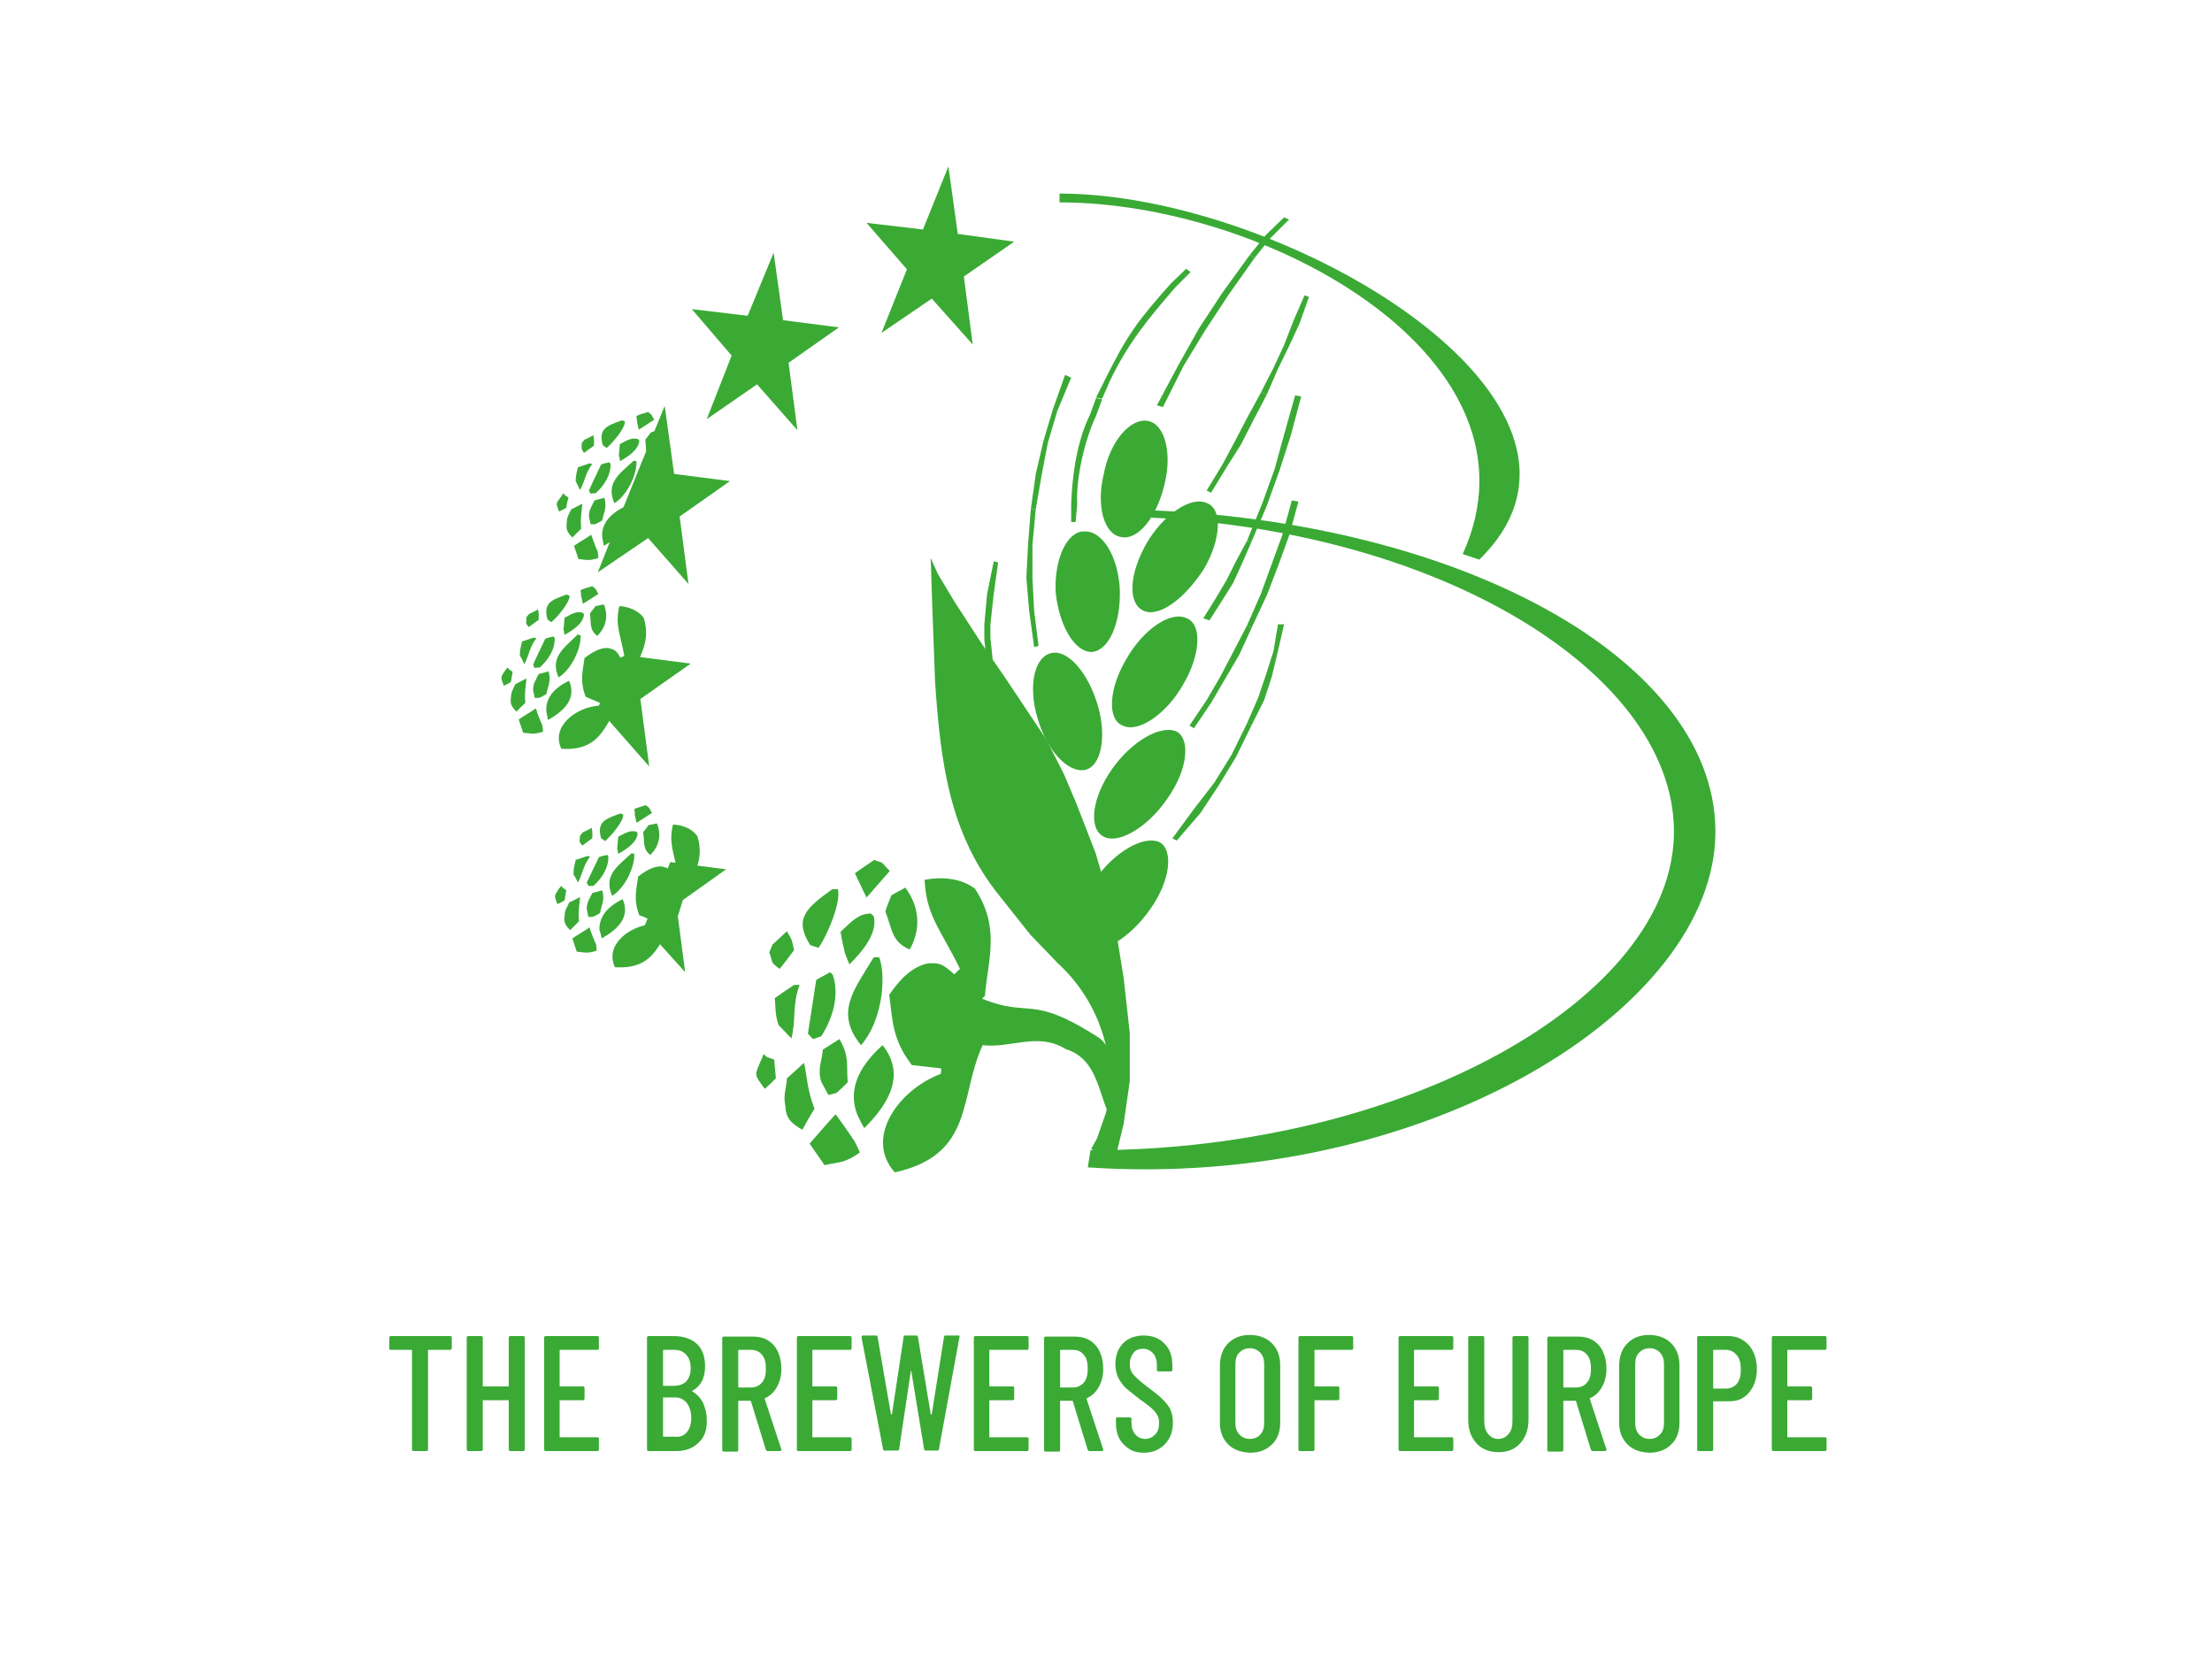 <?xml version="1.0" encoding="utf-8"?>
<!-- Generator: Adobe Illustrator 24.3.0, SVG Export Plug-In . SVG Version: 6.00 Build 0)  -->
<svg xmlns="http://www.w3.org/2000/svg" xmlns:xlink="http://www.w3.org/1999/xlink" version="1.1" id="Layer_1" x="0px" y="0px" viewBox="0 0 400 300" style="enable-background:new 0 0 400 300;" xml:space="preserve" width="400" height="300">
<style type="text/css">
	.st0{fill:none;}
	.st1{fill-rule:evenodd;clip-rule:evenodd;fill:#3AAA35;}
	.st2{fill:#3AAA35;}
</style>
<rect x="0.5" y="-0.5" class="st0" width="400" height="300"/>
<g>
	<g>
		<path class="st1" d="M199.5,92.1v1.3c57,0,103.2,27,103.2,57c0,30-48.5,57.6-105.5,57.6l-0.5,3.1c60.7,4.1,113.5-28.5,113.5-60.7    C310.2,118.2,260.6,92.1,199.5,92.1"/>
		<path class="st1" d="M192.6,158.7c-3.1,0.7-7-3.4-8.7-9.4c-1.7-5.7-0.6-11,2.5-11.7c3.1-0.7,7,3.7,8.4,9.4    C196.5,152.7,195.4,158,192.6,158.7"/>
		<path class="st1" d="M196.3,139.2c-3.1,0.7-7-3.4-8.7-9.4c-1.7-5.7-0.6-11,2.5-11.7c3.1-0.7,6.7,3.7,8.4,9.4    C200.2,133.3,199.1,138.5,196.3,139.2"/>
		<path class="st1" d="M197.4,117.9c-3.1,0-5.9-4.8-6.5-10.8c-0.3-5.9,2-11,5.1-11c3.4-0.2,6.2,4.6,6.5,10.5    C202.7,112.7,200.5,117.7,197.4,117.9"/>
		<path class="st1" d="M202.7,97.1c-3.1-0.5-4.5-5.7-3.1-11.4c1.1-5.9,4.8-10.1,7.9-9.6c3.1,0.5,4.5,5.7,3.1,11.4    C209.2,93.5,205.8,97.8,202.7,97.1"/>
		<path class="st1" d="M196.5,171.3c-2.8-1.4-2.3-6.9,1.4-12.1c3.7-5.3,9-8.2,11.8-6.9c2.5,1.4,2,6.9-1.7,12.1    C204.4,169.6,199.1,172.8,196.5,171.3"/>
		<path class="st2" d="M199.6,151.3c-2.8-1.4-2.2-6.9,1.4-12.1c3.7-5.3,9-8.2,11.8-6.9c2.5,1.4,2,6.9-1.7,12.1    C207.5,149.7,202.2,152.7,199.6,151.3"/>
		<path class="st1" d="M203,131.2c-2.8-1.1-2.5-6.6,0.6-11.9c3.1-5.5,8.1-8.9,11-7.5c2.8,1.1,2.5,6.6-0.6,11.9    C210.9,129.2,205.8,132.6,203,131.2"/>
		<path class="st1" d="M206.7,110.4c-2.8-1.4-2.5-6.6,0.6-12.1c3.1-5.3,8.1-8.7,11-7.3c2.8,1.1,2.5,6.6-0.6,11.9    C214.2,108.3,209.5,111.8,206.7,110.4"/>
		<polyline class="st2" points="179.1,124.3 179.7,127.3 180.2,129.8 181.4,132.6 182.8,135.3 183.6,134.9 182.2,132.1 181.4,129.6     180.5,127.1 179.9,124.1 179.1,124.3   "/>
		<polyline class="st2" points="179.7,101.5 178.5,107.4 178,112.9 178,115.7 178.3,118.4 178.5,121.1 179.1,124.4 179.9,124.1     179.4,118.2 179.1,115.4 179.1,112.9 179.7,107.4 180.5,101.7 179.7,101.5   "/>
		<polyline class="st2" points="186.4,92.1 185.9,98.5 185.6,104.5 186.1,110.4 187,117 187.8,116.8 187,110.4 186.7,104.5     186.7,98.5 187.3,92.1 186.4,92.1   "/>
		<polyline class="st2" points="192.6,67.8 190.4,74 188.7,79.7 187.3,85.7 186.4,92.1 187.3,92.1 188.4,85.7 189.5,80 191.2,74.3     193.7,68.3 192.6,67.8   "/>
		<path class="st2" d="M198.2,72l-1.1,3c-2.4,4.9-3.2,10.9-3.4,16.2v3.2h0.8l0.3-3.2c-0.3-4.6,1.4-11.8,3.4-16l1.1-3L198.2,72"/>
		<path class="st2" d="M214.5,48.6l-2.8,2.7c-5.8,6.5-7.9,9.3-11.8,17.2l-1.7,3.4l1.1,0.2l1.4-3.2c3.3-6.9,6.9-11.2,11.8-16.9    l2.8-2.8L214.5,48.6"/>
		<polyline class="st2" points="226,46.1 221,53 216.8,59.4 213.1,66 209.2,73.3 210.3,73.6 214,66.2 217.9,59.8 222.1,53.4     226.9,46.6 226,46.1   "/>
		<polyline class="st2" points="232.2,39.3 228.9,42.5 226,46.1 226.9,46.6 229.7,43.1 233.1,39.7 232.2,39.3   "/>
		<polyline class="st2" points="228,71 225.5,75.6 223.2,80 221,84.1 218.2,88.7 219,89.1 221.8,84.5 224.4,80.4 226.6,76.1     229.1,71.3 228,71   "/>
		<polyline class="st2" points="235.9,53.4 233.9,58 232.2,62.4 230.3,66.5 228,71 229.1,71.3 231.1,66.7 233.1,62.6 235,58.5     236.7,53.7 235.9,53.4   "/>
		<polyline class="st2" points="225.5,97.8 223.5,101.5 221.8,104.9 219.9,108.1 217.6,111.8 218.7,112.2 221,108.6 223,105.4     224.6,101.9 226.3,98 225.5,97.8   "/>
		<polyline class="st2" points="234.2,71.5 232.2,78.6 230.5,84.8 228.3,90.9 225.5,97.8 226.3,98 229.1,91.4 231.4,85 233.4,78.8     235.3,71.7 234.2,71.5   "/>
		<polyline class="st2" points="225.5,113.1 223,117.9 220.7,122.3 218.2,126.6 215.1,131.2 215.9,131.7 219,127.1 224.1,118.4     226.3,113.6 225.5,113.1   "/>
		<polyline class="st2" points="233.6,90.5 231.9,96.7 230,101.9 228,107.4 225.5,113.1 226.3,113.6 229.1,107.6 231.1,102.4     233.1,96.9 234.8,90.7 233.6,90.5   "/>
		<polyline class="st2" points="225.5,130.8 222.7,136.5 219.6,141.5 215.9,146.3 212,151.6 212.8,152 217.1,147 220.4,142     223.5,136.9 226.3,131.2 225.5,130.8   "/>
		<polyline class="st2" points="231.1,112.9 230.3,117.7 228.9,122.1 227.5,126.2 225.5,130.8 226.3,131.2 228.6,126.6 230,122.3     231.1,117.7 232.2,112.9 231.1,112.9   "/>
		<path class="st1" d="M191.6,35v1.6c38,0,88.9,28.5,72.9,63.6l3,1C296.5,72.9,232.4,35,191.6,35"/>
		<path class="st1" d="M201.5,203.2c1.7-4.8,0.5-13-2.7-15.5c-12.6-8.1-12.3-3.5-21.2-7.1c0.2-0.2,0.3-0.3,0.5-0.5    c0.6-6.8,2.8-12.4-1.8-19.4c-2.5-1.9-6-2.2-9.1-1.6c0.3,6.5,2.8,8.8,6.4,16.1c-0.3,0.3-0.7,0.6-1,1c-2.2-1.9-2.6-2.1-4.7-2    c-2.9,0.5-5.3,3-7.1,5.7c0.6,4.4,0.5,8.1,4.1,12.7c1.8,0.2,3.5,0.4,5.3,0.6c0,0.3,0,0.6-0.1,1c-7.5,2.8-13.9,11.5-8.3,17.8    c14.5-3.2,11.6-13.8,15.9-23c5.1,0.6,10-2.4,15,0.7C199.1,191.7,198.5,199,201.5,203.2"/>
		<path class="st1" d="M151.1,201.5c-1.6,1.7-3.1,3.5-4.7,5.3c0.9,1.3,1.8,2.6,2.7,3.9c2.6-0.6,3.6-0.3,6.4-2.3    c-0.3-0.7-0.6-1.3-0.9-1.9C153.5,204.8,152.3,203.1,151.1,201.5"/>
		<path class="st1" d="M156.3,204c4.7-4.7,7.4-9.8,3.3-15c-4.6,4.1-6.2,8.3-4.6,12.5C155.4,202.4,155.8,203.2,156.3,204"/>
		<path class="st1" d="M145.1,204.3c0.7-1.3,1.4-2.6,2.2-3.8c-1.3-3.3-1.3-5.4-1.9-8.3c-1,0.9-2.1,1.9-3.1,2.8    c-0.1,1.9-0.7,2.9-0.3,4.9C142.1,202.2,143,203.1,145.1,204.3"/>
		<path class="st1" d="M151.3,197.6c0.7-0.6,1.4-1.3,2-1.9c-0.3-3,0.4-4.5-1.5-7.8c-1,0.6-2,1.3-3,1.9c-0.2,2.3-1,3.4-0.3,5.8    c0.4,0.8,0.9,1.6,1.3,2.4C150.3,197.9,150.8,197.8,151.3,197.6"/>
		<path class="st1" d="M155.7,189c3.6-4,4.7-11.9,3.3-15.9c-0.3,0-0.7,0-1,0C154.6,178.8,150.8,183,155.7,189"/>
		<path class="st1" d="M138.3,196.9c0.7-0.6,1.4-1.3,2-1.9c-0.1-1.1-0.2-2.3-0.3-3.4c-0.5-0.2-1-0.3-1.4-0.5    c-0.2-0.2-0.3-0.3-0.5-0.5c-0.2,0.5-0.4,1-0.6,1.4C136.4,194.6,136.4,194.3,138.3,196.9"/>
		<path class="st1" d="M148.5,187.4c2.2-3.4,3.3-7.6,2.1-11.1c-0.1-0.2-0.3-0.3-0.5-0.5c-0.8,0.5-1.7,0.9-2.5,1.4    c-0.5,3.2-1,6.5-1.5,9.7c0.3,0.3,0.6,0.7,0.9,1C147.5,187.7,148,187.6,148.5,187.4"/>
		<path class="st1" d="M164.5,171.7c2-3.5,1.9-7.6-0.8-11.2c-0.8,0.5-1.7,0.9-2.5,1.4c-0.4,1-0.8,1.9-1.1,2.9    C161.4,168.3,161.3,170.3,164.5,171.7"/>
		<path class="st1" d="M143.1,187.8c0.9-3.4,0.1-6,1.5-9.7c-0.3,0-0.6,0-1,0c-1.2,0.8-2.4,1.6-3.5,2.4c0.2,1.9,0,2.8,0.7,4.9    C141.6,186.2,142.4,187,143.1,187.8"/>
		<path class="st1" d="M153.6,174.4c2.7-2.7,5.1-5.8,4.4-8.7c-0.2-0.2-0.3-0.3-0.5-0.5c-2.1,0-3.2,1.1-5.5,3.3    c0.2,1.3,0.5,2.6,0.8,3.9C153.1,173.1,153.3,173.7,153.6,174.4"/>
		<path class="st1" d="M148,171.4c1.5-2,4.2-8.4,3.5-10.6c-0.3,0-0.6,0-1,0c-4.7,3.4-7,5.3-4,10.1C147,171.1,147.5,171.2,148,171.4"/>
		<path class="st1" d="M156.7,162.3c1.4-1.6,2.8-3.2,4.2-4.8c-0.5-0.5-0.9-1-1.4-1.5c-0.5-0.2-1-0.3-1.4-0.5    c-1.2,0.8-2.4,1.6-3.5,2.4c0.3,0.7,0.6,1.3,0.9,1.9C155.9,160.7,156.3,161.5,156.7,162.3"/>
		<path class="st1" d="M141,175.2c0.9-1.1,1.7-2.2,2.6-3.4c-0.4-1.6-0.2-1.6-1.3-3.4c-0.9,0.8-1.7,1.6-2.6,2.4    c-0.2,0.5-0.4,1-0.6,1.4C139.9,174.3,139.2,173.9,141,175.2"/>
		<polyline class="st1" points="171.5,30.1 173.2,42.3 183.4,43.7 174.3,50 175.9,62.3 168.5,54 159.4,60.2 164,48.7 156.7,40.3     166.9,41.5 171.5,30.1   "/>
		<polyline class="st1" points="121.2,155.9 131.3,157.2 122.3,163.6 123.9,175.8 116.5,167.6 121.2,155.9   "/>
		<polyline class="st1" points="115.5,84.9 120.2,73.4 121.9,85.7 132,87 122.9,93.4 124.5,105.6 117.2,97.3 108.1,103.5     112.6,92.1 115.5,84.9   "/>
		<polyline class="st1" points="139.9,45.7 141.6,57.9 151.7,59.2 142.6,65.6 144.2,77.8 136.9,69.5 127.8,75.8 132.3,64.3     125.1,55.9 135.2,57.1 139.9,45.7   "/>
		<path class="st1" d="M168.3,100.9l0.3,9.2l0.5,13.4c1,14.2,2.5,27.3,11.8,38.7l5.4,6.8l5.1,5.3c7.3,6.7,10.9,17.2,8.6,26.9    l-1.6,4.6l-1.1,2l4.3,2l1.6-6.6l1.1-7.7v-8.7l-1.1-9.9l-1.9-11.8l-3.2-10.9l-3.5-9l-2.2-5.2l-3.2-6.3l-7-10.5l-4.8-7l-4.8-7.4    l-3-5L168.3,100.9"/>
		<path class="st1" d="M123.9,161.4c0.1-0.1,0.2-0.1,0.3-0.2c1.3-3.3,3.2-5.9,1.9-10c-1-1.4-2.7-2-4.4-2.1c-0.8,3.3,0.1,4.8,0.9,9    c-0.2,0.1-0.4,0.2-0.7,0.3c-0.8-1.3-1-1.4-2.1-1.7c-1.5-0.2-3.1,0.8-4.4,1.8c-0.3,2.3-0.9,4.1,0.2,7c0.9,0.3,1.7,0.7,2.6,1.1    c-0.1,0.2-0.1,0.3-0.2,0.5c-4.2,0.3-8.7,3.8-6.8,7.8c7.8,0.5,7.9-5.2,11.4-9.3L123.9,161.4"/>
		<path class="st1" d="M106.6,167.7c-1,0.7-2.1,1.3-3.1,2c0.3,0.8,0.5,1.6,0.8,2.4c1.4,0.1,1.9,0.4,3.6-0.2c0-0.4-0.1-0.7-0.1-1.1    C107.3,169.7,106.9,168.7,106.6,167.7"/>
		<path class="st1" d="M108.8,169.7c3-1.7,5.2-3.9,3.8-7.1c-2.9,1.4-4.3,3.3-4.2,5.6C108.6,168.7,108.7,169.2,108.8,169.7"/>
		<path class="st1" d="M103.1,168.2c0.5-0.5,1.1-1.1,1.6-1.6c-0.2-1.9,0.1-2.9,0.2-4.4c-0.6,0.3-1.3,0.7-2,1    c-0.3,0.9-0.8,1.3-0.8,2.4C101.9,166.7,102.2,167.3,103.1,168.2"/>
		<path class="st1" d="M107.2,165.8c0.4-0.2,0.9-0.4,1.3-0.7c0.3-1.6,0.9-2.2,0.4-4.1c-0.6,0.2-1.2,0.3-1.8,0.5    c-0.5,1.1-1,1.6-1,2.9c0.1,0.5,0.2,0.9,0.3,1.4C106.7,165.8,107,165.8,107.2,165.8"/>
		<path class="st1" d="M110.7,162c2.4-1.5,4.1-5.3,4-7.6c-0.2,0-0.3-0.1-0.5-0.1C111.6,156.7,109.1,158.3,110.7,162"/>
		<path class="st1" d="M100.8,163.5c0.4-0.2,0.9-0.4,1.3-0.7c0.1-0.6,0.2-1.2,0.3-1.8c-0.2-0.2-0.4-0.3-0.7-0.5    c0-0.1-0.1-0.2-0.2-0.3c-0.2,0.2-0.3,0.4-0.5,0.6C100.2,162.1,100.2,161.9,100.8,163.5"/>
		<path class="st1" d="M107.3,160.2c1.6-1.4,2.8-3.4,2.7-5.3c0-0.1-0.1-0.2-0.2-0.3c-0.5,0.1-1,0.2-1.5,0.4    c-0.7,1.5-1.5,3.1-2.2,4.6c0.1,0.2,0.2,0.4,0.3,0.6C106.8,160.2,107,160.2,107.3,160.2"/>
		<path class="st1" d="M117.6,154.6c1.5-1.5,2.1-3.5,1.2-5.7c-0.5,0.1-1,0.2-1.5,0.3c-0.3,0.4-0.7,0.9-1,1.3    C116.6,152.5,116.2,153.5,117.6,154.6"/>
		<path class="st1" d="M104.5,159.6c0.9-1.6,0.9-3,2.2-4.7c-0.2,0-0.3-0.1-0.5-0.1c-0.7,0.2-1.4,0.5-2.1,0.7c-0.2,1-0.4,1.4-0.4,2.6    C104,158.6,104.3,159.1,104.5,159.6"/>
		<path class="st1" d="M111.8,154.4c1.8-1,3.4-2.2,3.5-3.7c-0.1-0.1-0.1-0.2-0.2-0.3c-1-0.3-1.8,0.1-3.3,0.9    c-0.1,0.7-0.1,1.4-0.2,2.1C111.7,153.6,111.7,154,111.8,154.4"/>
		<path class="st1" d="M109.4,152.1c1-0.8,3.4-3.6,3.3-4.8c-0.2-0.1-0.3-0.1-0.5-0.2c-2.9,1-4.3,1.6-3.5,4.5    C108.9,151.7,109.2,151.9,109.4,152.1"/>
		<path class="st1" d="M115.1,148.8c0.9-0.6,1.9-1.2,2.8-1.8c-0.2-0.3-0.3-0.6-0.5-0.9c-0.2-0.2-0.4-0.3-0.6-0.5    c-0.7,0.2-1.4,0.4-2.1,0.7c0.1,0.4,0.1,0.7,0.1,1.1C114.9,147.8,115,148.3,115.1,148.8"/>
		<path class="st1" d="M105.3,152.9c0.6-0.4,1.2-0.9,1.8-1.3c0-0.8,0.1-0.8-0.1-1.9c-0.5,0.3-1.1,0.6-1.6,0.8    c-0.2,0.2-0.3,0.4-0.5,0.6C104.8,152.3,104.6,152,105.3,152.9"/>
		<polyline class="st1" points="114.8,118.7 124.9,120 115.8,126.4 117.4,138.6 110.1,130.3 114.8,118.7   "/>
		<path class="st1" d="M114.2,121.9c0.1-0.1,0.2-0.1,0.3-0.2c1.3-3.3,3.2-5.9,1.9-10c-1-1.3-2.7-2-4.4-2.1c-0.8,3.3,0.1,4.8,0.9,9    c-0.2,0.1-0.4,0.2-0.7,0.3c-0.8-1.3-1-1.4-2.1-1.7c-1.5-0.2-3.1,0.8-4.4,1.8c-0.3,2.3-0.9,4.1,0.2,7c0.9,0.4,1.7,0.7,2.6,1.1    c-0.1,0.2-0.1,0.3-0.2,0.5c-4.2,0.3-8.7,3.8-6.8,7.8c7.8,0.5,7.9-5.2,11.4-9.3L114.2,121.9"/>
		<path class="st1" d="M96.9,128.1c-1,0.7-2.1,1.3-3.1,2c0.3,0.8,0.5,1.6,0.8,2.4c1.4,0.1,1.8,0.4,3.6-0.2c0-0.4-0.1-0.7-0.1-1.1    C97.6,130.1,97.2,129.1,96.9,128.1"/>
		<path class="st1" d="M99.1,130.2c3-1.7,5.2-3.9,3.8-7.1c-2.9,1.4-4.3,3.3-4.1,5.6C98.9,129.2,99,129.7,99.1,130.2"/>
		<path class="st1" d="M93.4,128.7c0.5-0.6,1.1-1.1,1.6-1.6c-0.2-1.9,0.1-2.9,0.2-4.4c-0.7,0.3-1.3,0.7-2,1    c-0.4,0.9-0.8,1.4-0.8,2.4C92.2,127.2,92.5,127.8,93.4,128.7"/>
		<path class="st1" d="M97.5,126.2c0.4-0.2,0.9-0.4,1.3-0.7c0.3-1.6,0.9-2.2,0.4-4.1c-0.6,0.2-1.2,0.3-1.8,0.5c-0.5,1.1-1,1.6-1,2.9    c0.1,0.5,0.2,0.9,0.3,1.4C97,126.2,97.3,126.2,97.5,126.2"/>
		<path class="st1" d="M101,122.5c2.4-1.5,4.1-5.3,4-7.6c-0.2,0-0.3-0.1-0.5-0.2C102,117.2,99.4,118.8,101,122.5"/>
		<path class="st1" d="M91.1,124c0.4-0.2,0.9-0.4,1.3-0.7c0.1-0.6,0.2-1.2,0.3-1.8c-0.2-0.2-0.4-0.3-0.7-0.5c0-0.1-0.1-0.2-0.2-0.3    c-0.2,0.2-0.3,0.4-0.5,0.6C90.5,122.5,90.5,122.4,91.1,124"/>
		<path class="st1" d="M97.6,120.7c1.6-1.4,2.8-3.4,2.7-5.3c-0.1-0.1-0.1-0.2-0.2-0.3c-0.5,0.1-1,0.2-1.5,0.4    c-0.7,1.5-1.5,3.1-2.2,4.7c0.1,0.2,0.2,0.4,0.3,0.6C97.1,120.7,97.3,120.7,97.6,120.7"/>
		<path class="st1" d="M108,115c1.5-1.5,2.1-3.5,1.2-5.7c-0.5,0.1-1,0.2-1.5,0.3c-0.3,0.4-0.7,0.9-1,1.3    C106.9,112.9,106.6,113.9,108,115"/>
		<path class="st1" d="M94.8,120.1c0.9-1.6,0.9-3,2.2-4.7c-0.2,0-0.3-0.1-0.5-0.1c-0.7,0.2-1.4,0.5-2.1,0.7c-0.2,1-0.4,1.4-0.4,2.5    C94.3,119,94.6,119.6,94.8,120.1"/>
		<path class="st1" d="M102.1,114.8c1.8-1,3.4-2.2,3.5-3.7c-0.1-0.1-0.1-0.2-0.2-0.3c-1.1-0.3-1.8,0.1-3.3,0.9    c-0.1,0.7-0.1,1.4-0.2,2.1C102,114.1,102,114.5,102.1,114.8"/>
		<path class="st1" d="M99.7,112.5c1-0.8,3.4-3.6,3.3-4.8c-0.2,0-0.3-0.1-0.5-0.2c-2.9,1-4.3,1.6-3.5,4.5    C99.2,112.2,99.5,112.4,99.7,112.5"/>
		<path class="st1" d="M105.4,109.2c0.9-0.6,1.9-1.2,2.8-1.8c-0.2-0.3-0.3-0.6-0.5-0.9c-0.2-0.2-0.4-0.3-0.6-0.5    c-0.7,0.2-1.4,0.4-2.1,0.7c0,0.4,0.1,0.7,0.1,1.1C105.2,108.3,105.3,108.7,105.4,109.2"/>
		<path class="st1" d="M95.6,113.4c0.6-0.4,1.2-0.9,1.8-1.3c0-0.8,0.1-0.8-0.1-1.9c-0.5,0.3-1.1,0.6-1.6,0.8    c-0.2,0.2-0.3,0.4-0.5,0.6C95.2,112.8,94.9,112.5,95.6,113.4"/>
		<path class="st1" d="M106.9,96.7c-1,0.7-2.1,1.3-3.1,2c0.3,0.8,0.5,1.6,0.8,2.4c1.4,0.1,1.8,0.4,3.6-0.2c0-0.4-0.1-0.7-0.1-1.1    C107.6,98.7,107.3,97.7,106.9,96.7"/>
		<path class="st1" d="M109.2,98.7c3-1.7,5.2-3.9,3.8-7.1c-2.9,1.4-4.3,3.3-4.1,5.6C109,97.7,109.1,98.2,109.2,98.7"/>
		<path class="st1" d="M103.5,97.2c0.5-0.5,1.1-1.1,1.6-1.6c-0.2-1.9,0.1-2.9,0.2-4.5c-0.7,0.3-1.3,0.7-2,1    c-0.4,0.9-0.8,1.3-0.8,2.4C102.3,95.7,102.6,96.3,103.5,97.2"/>
		<path class="st1" d="M107.6,94.8c0.4-0.2,0.9-0.4,1.3-0.7c0.3-1.6,0.9-2.2,0.4-4.1c-0.6,0.2-1.2,0.3-1.8,0.5c-0.5,1.1-1,1.6-1,2.9    c0.1,0.5,0.2,1,0.3,1.4C107,94.8,107.3,94.8,107.6,94.8"/>
		<path class="st1" d="M111.1,91c2.4-1.5,4.1-5.3,4-7.6c-0.2,0-0.3-0.1-0.5-0.1C112,85.7,109.5,87.3,111.1,91"/>
		<path class="st1" d="M101.1,92.5c0.4-0.2,0.9-0.4,1.3-0.7c0.1-0.6,0.2-1.2,0.4-1.8c-0.2-0.2-0.4-0.3-0.7-0.5    c0-0.1-0.1-0.2-0.2-0.3c-0.2,0.2-0.3,0.4-0.5,0.7C100.5,91.1,100.5,90.9,101.1,92.5"/>
		<path class="st1" d="M107.7,89.2c1.6-1.4,2.8-3.4,2.7-5.3c-0.1-0.1-0.1-0.2-0.2-0.3c-0.5,0.1-1,0.2-1.5,0.4    c-0.7,1.5-1.5,3.1-2.2,4.7c0.1,0.2,0.2,0.4,0.3,0.6C107.1,89.2,107.4,89.2,107.7,89.2"/>
		<path class="st1" d="M118,83.6c1.5-1.5,2.1-3.5,1.2-5.8c-0.5,0.1-1,0.2-1.5,0.4c-0.3,0.4-0.7,0.9-1,1.3    C116.9,81.5,116.6,82.5,118,83.6"/>
		<path class="st1" d="M104.9,88.6c0.9-1.6,0.9-3,2.2-4.7c-0.2,0-0.3-0.1-0.5-0.1c-0.7,0.2-1.4,0.5-2.1,0.7c-0.2,1-0.4,1.4-0.4,2.5    C104.4,87.6,104.6,88.1,104.9,88.6"/>
		<path class="st1" d="M112.1,83.4c1.8-1,3.4-2.2,3.5-3.7c-0.1-0.1-0.1-0.2-0.2-0.3c-1.1-0.3-1.8,0.1-3.3,0.9    c-0.1,0.7-0.1,1.4-0.2,2.1C112,82.6,112.1,83,112.1,83.4"/>
		<path class="st1" d="M109.7,81c1-0.8,3.4-3.6,3.3-4.8c-0.2-0.1-0.3-0.1-0.5-0.2c-2.9,1-4.3,1.6-3.5,4.5    C109.3,80.7,109.5,80.9,109.7,81"/>
		<path class="st1" d="M115.5,77.7c0.9-0.6,1.9-1.2,2.8-1.8c-0.2-0.3-0.3-0.6-0.5-0.9c-0.2-0.2-0.4-0.3-0.6-0.5    c-0.7,0.2-1.4,0.4-2.1,0.7c0,0.4,0.1,0.7,0.1,1.1C115.3,76.8,115.4,77.3,115.5,77.7"/>
		<path class="st1" d="M105.6,81.9c0.6-0.4,1.2-0.9,1.8-1.3c0-0.8,0.1-0.8-0.1-1.9c-0.5,0.3-1.1,0.6-1.6,0.8    c-0.2,0.2-0.3,0.4-0.5,0.6C105.2,81.3,105,81,105.6,81.9"/>
	</g>
	<g>
		<path class="st2" d="M81.7,241.9v1.9c0,0.2-0.1,0.3-0.3,0.3h-3.9c-0.1,0-0.1,0-0.1,0.1v17.9c0,0.2-0.1,0.3-0.3,0.3h-2.3    c-0.2,0-0.3-0.1-0.3-0.3v-17.9c0-0.1,0-0.1-0.1-0.1h-3.7c-0.2,0-0.3-0.1-0.3-0.3v-1.9c0-0.2,0.1-0.3,0.3-0.3h10.7    C81.6,241.6,81.7,241.7,81.7,241.9z"/>
		<path class="st2" d="M92.3,241.6h2.3c0.2,0,0.3,0.1,0.3,0.3v20.2c0,0.2-0.1,0.3-0.3,0.3h-2.3c-0.2,0-0.3-0.1-0.3-0.3v-8.8    c0-0.1,0-0.1-0.1-0.1h-4.5c-0.1,0-0.1,0-0.1,0.1v8.8c0,0.2-0.1,0.3-0.3,0.3h-2.3c-0.2,0-0.3-0.1-0.3-0.3v-20.2    c0-0.2,0.1-0.3,0.3-0.3H87c0.2,0,0.3,0.1,0.3,0.3v8.7c0,0.1,0,0.1,0.1,0.1h4.5c0.1,0,0.1,0,0.1-0.1v-8.7    C92,241.7,92.1,241.6,92.3,241.6z"/>
		<path class="st2" d="M108,244.1h-6.7c-0.1,0-0.1,0-0.1,0.1v6.4c0,0.1,0,0.1,0.1,0.1h4.1c0.2,0,0.3,0.1,0.3,0.3v1.9    c0,0.2-0.1,0.3-0.3,0.3h-4.1c-0.1,0-0.1,0-0.1,0.1v6.5c0,0.1,0,0.1,0.1,0.1h6.7c0.2,0,0.3,0.1,0.3,0.3v1.9c0,0.2-0.1,0.3-0.3,0.3    h-9.3c-0.2,0-0.3-0.1-0.3-0.3v-20.2c0-0.2,0.1-0.3,0.3-0.3h9.3c0.2,0,0.3,0.1,0.3,0.3v1.9C108.3,244,108.2,244.1,108,244.1z"/>
		<path class="st2" d="M126.3,260.9c-1,1-2.4,1.5-4,1.5h-5c-0.2,0-0.3-0.1-0.3-0.3v-20.2c0-0.2,0.1-0.3,0.3-0.3h4.5    c1.8,0,3.2,0.5,4.2,1.4c1,0.9,1.5,2.3,1.5,4.1c0,2.1-0.8,3.6-2.3,4.4c-0.1,0.1-0.1,0.1,0,0.1c0.8,0.5,1.4,1.1,1.9,2    c0.4,0.9,0.7,1.9,0.7,3C127.9,258.5,127.4,259.9,126.3,260.9z M119.9,244.2v6.3c0,0.1,0,0.1,0.1,0.1h1.9c0.9,0,1.7-0.3,2.2-0.8    c0.5-0.6,0.8-1.3,0.8-2.4c0-1-0.3-1.9-0.8-2.4c-0.5-0.6-1.2-0.9-2.2-0.9H120C120,244.1,119.9,244.1,119.9,244.2z M124.2,259    c0.5-0.6,0.8-1.5,0.8-2.6c0-1.1-0.3-2-0.8-2.7c-0.5-0.6-1.2-1-2.1-1H120c-0.1,0-0.1,0-0.1,0.1v6.9c0,0.1,0,0.1,0.1,0.1h2    C123,259.9,123.7,259.6,124.2,259z"/>
		<path class="st2" d="M138.5,262.2l-2.7-8.8c0-0.1-0.1-0.1-0.1-0.1h-2.1c-0.1,0-0.1,0-0.1,0.1v8.8c0,0.2-0.1,0.3-0.3,0.3h-2.3    c-0.2,0-0.3-0.1-0.3-0.3v-20.2c0-0.2,0.1-0.3,0.3-0.3h5.3c1,0,1.9,0.2,2.7,0.7c0.8,0.5,1.4,1.2,1.8,2.1c0.4,0.9,0.6,1.9,0.6,3.1    c0,1.2-0.3,2.3-0.8,3.2c-0.5,0.9-1.2,1.6-2.1,2c-0.1,0.1-0.1,0.1-0.1,0.2l3,9.1l0,0.1c0,0.1-0.1,0.2-0.3,0.2h-2.3    C138.7,262.4,138.6,262.3,138.5,262.2z M133.5,244.2v6.6c0,0.1,0,0.1,0.1,0.1h2.2c0.8,0,1.5-0.3,2-0.9c0.5-0.6,0.7-1.4,0.7-2.5    c0-1.1-0.2-1.9-0.7-2.5c-0.5-0.6-1.1-0.9-2-0.9h-2.2C133.5,244.1,133.5,244.1,133.5,244.2z"/>
		<path class="st2" d="M153.7,244.1H147c-0.1,0-0.1,0-0.1,0.1v6.4c0,0.1,0,0.1,0.1,0.1h4.1c0.2,0,0.3,0.1,0.3,0.3v1.9    c0,0.2-0.1,0.3-0.3,0.3H147c-0.1,0-0.1,0-0.1,0.1v6.5c0,0.1,0,0.1,0.1,0.1h6.7c0.2,0,0.3,0.1,0.3,0.3v1.9c0,0.2-0.1,0.3-0.3,0.3    h-9.3c-0.2,0-0.3-0.1-0.3-0.3v-20.2c0-0.2,0.1-0.3,0.3-0.3h9.3c0.2,0,0.3,0.1,0.3,0.3v1.9C154,244,153.9,244.1,153.7,244.1z"/>
		<path class="st2" d="M159.7,262.1l-3.9-20.2v-0.1c0-0.2,0.1-0.3,0.3-0.3h2.3c0.2,0,0.3,0.1,0.3,0.3l2.4,13.9c0,0,0,0.1,0.1,0.1    c0,0,0,0,0.1-0.1l2.1-13.9c0-0.2,0.1-0.3,0.3-0.3h2c0.2,0,0.3,0.1,0.3,0.3l2.3,13.9c0,0,0,0.1,0.1,0.1s0,0,0.1-0.1l2.2-13.9    c0-0.2,0.1-0.3,0.3-0.3h2.3c0.1,0,0.2,0,0.2,0.1c0,0.1,0.1,0.1,0,0.2l-3.7,20.2c0,0.2-0.1,0.3-0.3,0.3h-2.1    c-0.2,0-0.3-0.1-0.3-0.3l-2.3-14c0,0,0-0.1-0.1-0.1s0,0,0,0.1l-2.1,14c0,0.2-0.1,0.3-0.3,0.3h-2.1    C159.9,262.4,159.8,262.3,159.7,262.1z"/>
		<path class="st2" d="M185.7,244.1H179c-0.1,0-0.1,0-0.1,0.1v6.4c0,0.1,0,0.1,0.1,0.1h4.1c0.2,0,0.3,0.1,0.3,0.3v1.9    c0,0.2-0.1,0.3-0.3,0.3H179c-0.1,0-0.1,0-0.1,0.1v6.5c0,0.1,0,0.1,0.1,0.1h6.7c0.2,0,0.3,0.1,0.3,0.3v1.9c0,0.2-0.1,0.3-0.3,0.3    h-9.3c-0.2,0-0.3-0.1-0.3-0.3v-20.2c0-0.2,0.1-0.3,0.3-0.3h9.3c0.2,0,0.3,0.1,0.3,0.3v1.9C186,244,185.9,244.1,185.7,244.1z"/>
		<path class="st2" d="M196.7,262.2l-2.7-8.8c0-0.1-0.1-0.1-0.1-0.1h-2.1c-0.1,0-0.1,0-0.1,0.1v8.8c0,0.2-0.1,0.3-0.3,0.3h-2.3    c-0.2,0-0.3-0.1-0.3-0.3v-20.2c0-0.2,0.1-0.3,0.3-0.3h5.3c1,0,1.9,0.2,2.7,0.7c0.8,0.5,1.4,1.2,1.8,2.1c0.4,0.9,0.6,1.9,0.6,3.1    c0,1.2-0.3,2.3-0.8,3.2c-0.5,0.9-1.2,1.6-2.1,2c-0.1,0.1-0.1,0.1-0.1,0.2l3,9.1l0,0.1c0,0.1-0.1,0.2-0.3,0.2h-2.3    C196.9,262.4,196.8,262.3,196.7,262.2z M191.7,244.2v6.6c0,0.1,0,0.1,0.1,0.1h2.2c0.8,0,1.5-0.3,2-0.9c0.5-0.6,0.7-1.4,0.7-2.5    c0-1.1-0.2-1.9-0.7-2.5c-0.5-0.6-1.1-0.9-2-0.9h-2.2C191.7,244.1,191.7,244.1,191.7,244.2z"/>
		<path class="st2" d="M203.2,261.2c-1-1-1.4-2.3-1.4-3.8v-0.8c0-0.2,0.1-0.3,0.3-0.3h2.2c0.2,0,0.3,0.1,0.3,0.3v0.6    c0,0.9,0.2,1.6,0.7,2.2c0.5,0.5,1,0.8,1.8,0.8c0.7,0,1.3-0.3,1.8-0.8c0.5-0.5,0.7-1.2,0.7-2.1c0-0.6-0.1-1.1-0.4-1.5    c-0.2-0.4-0.6-0.8-1-1.2c-0.4-0.3-1.1-0.9-2-1.5c-1-0.8-1.8-1.4-2.4-1.9c-0.6-0.5-1.1-1.2-1.5-1.9c-0.4-0.8-0.6-1.6-0.6-2.6    c0-1.6,0.5-2.9,1.4-3.8c0.9-0.9,2.2-1.4,3.7-1.4c1.6,0,2.9,0.5,3.8,1.5c1,1,1.4,2.3,1.4,4v0.7c0,0.2-0.1,0.3-0.3,0.3h-2.2    c-0.2,0-0.3-0.1-0.3-0.3v-0.8c0-0.9-0.2-1.6-0.7-2.2c-0.5-0.5-1-0.8-1.8-0.8c-0.7,0-1.3,0.2-1.7,0.7c-0.4,0.5-0.7,1.2-0.7,2    c0,0.8,0.2,1.5,0.7,2c0.4,0.5,1.3,1.3,2.5,2.2c1.2,0.9,2.1,1.6,2.7,2.2c0.6,0.6,1.1,1.2,1.4,1.8c0.3,0.7,0.5,1.4,0.5,2.4    c0,1.7-0.5,3-1.5,4c-1,1-2.2,1.5-3.8,1.5S204.2,262.2,203.2,261.2z"/>
		<path class="st2" d="M222.1,261.2c-1-1-1.5-2.3-1.5-3.9v-10.4c0-1.6,0.5-3,1.5-4c1-1,2.3-1.5,3.9-1.5c1.6,0,3,0.5,4,1.5    c1,1,1.5,2.3,1.5,4v10.4c0,1.6-0.5,3-1.5,3.9c-1,1-2.3,1.5-4,1.5C224.4,262.6,223.1,262.2,222.1,261.2z M227.9,259.4    c0.5-0.5,0.7-1.2,0.7-2.1v-10.6c0-0.9-0.2-1.5-0.7-2.1c-0.5-0.5-1.1-0.8-1.9-0.8c-0.8,0-1.4,0.3-1.9,0.8c-0.5,0.5-0.7,1.2-0.7,2.1    v10.6c0,0.9,0.2,1.5,0.7,2.1c0.5,0.5,1.1,0.8,1.9,0.8C226.8,260.2,227.5,259.9,227.9,259.4z"/>
		<path class="st2" d="M244.4,244.1h-6.6c-0.1,0-0.1,0-0.1,0.1v6.4c0,0.1,0,0.1,0.1,0.1h4.1c0.2,0,0.3,0.1,0.3,0.3v1.9    c0,0.2-0.1,0.3-0.3,0.3h-4.1c-0.1,0-0.1,0-0.1,0.1v8.8c0,0.2-0.1,0.3-0.3,0.3h-2.3c-0.2,0-0.3-0.1-0.3-0.3v-20.2    c0-0.2,0.1-0.3,0.3-0.3h9.3c0.2,0,0.3,0.1,0.3,0.3v1.9C244.7,244,244.6,244.1,244.4,244.1z"/>
		<path class="st2" d="M262.5,244.1h-6.7c-0.1,0-0.1,0-0.1,0.1v6.4c0,0.1,0,0.1,0.1,0.1h4.1c0.2,0,0.3,0.1,0.3,0.3v1.9    c0,0.2-0.1,0.3-0.3,0.3h-4.1c-0.1,0-0.1,0-0.1,0.1v6.5c0,0.1,0,0.1,0.1,0.1h6.7c0.2,0,0.3,0.1,0.3,0.3v1.9c0,0.2-0.1,0.3-0.3,0.3    h-9.3c-0.2,0-0.3-0.1-0.3-0.3v-20.2c0-0.2,0.1-0.3,0.3-0.3h9.3c0.2,0,0.3,0.1,0.3,0.3v1.9C262.8,244,262.7,244.1,262.5,244.1z"/>
		<path class="st2" d="M267,261c-1-1.1-1.5-2.5-1.5-4.3v-14.8c0-0.2,0.1-0.3,0.3-0.3h2.3c0.2,0,0.3,0.1,0.3,0.3v15.1    c0,0.9,0.2,1.7,0.7,2.3c0.5,0.6,1.1,0.9,1.8,0.9c0.8,0,1.4-0.3,1.9-0.9c0.5-0.6,0.7-1.3,0.7-2.3v-15.1c0-0.2,0.1-0.3,0.3-0.3h2.3    c0.2,0,0.3,0.1,0.3,0.3v14.8c0,1.8-0.5,3.2-1.5,4.3c-1,1.1-2.3,1.6-3.9,1.6S268,262.1,267,261z"/>
		<path class="st2" d="M287.7,262.2l-2.7-8.8c0-0.1-0.1-0.1-0.1-0.1h-2.1c-0.1,0-0.1,0-0.1,0.1v8.8c0,0.2-0.1,0.3-0.3,0.3h-2.3    c-0.2,0-0.3-0.1-0.3-0.3v-20.2c0-0.2,0.1-0.3,0.3-0.3h5.3c1,0,1.9,0.2,2.7,0.7c0.8,0.5,1.4,1.2,1.8,2.1c0.4,0.9,0.6,1.9,0.6,3.1    c0,1.2-0.3,2.3-0.8,3.2c-0.5,0.9-1.2,1.6-2.1,2c-0.1,0.1-0.1,0.1-0.1,0.2l3,9.1l0,0.1c0,0.1-0.1,0.2-0.3,0.2h-2.3    C287.9,262.4,287.8,262.3,287.7,262.2z M282.7,244.2v6.6c0,0.1,0,0.1,0.1,0.1h2.2c0.8,0,1.5-0.3,2-0.9c0.5-0.6,0.7-1.4,0.7-2.5    c0-1.1-0.2-1.9-0.7-2.5c-0.5-0.6-1.1-0.9-2-0.9h-2.2C282.7,244.1,282.7,244.1,282.7,244.2z"/>
		<path class="st2" d="M294.3,261.2c-1-1-1.5-2.3-1.5-3.9v-10.4c0-1.6,0.5-3,1.5-4c1-1,2.3-1.5,3.9-1.5c1.6,0,3,0.5,4,1.5    c1,1,1.5,2.3,1.5,4v10.4c0,1.6-0.5,3-1.5,3.9c-1,1-2.3,1.5-4,1.5C296.6,262.6,295.3,262.2,294.3,261.2z M300.2,259.4    c0.5-0.5,0.7-1.2,0.7-2.1v-10.6c0-0.9-0.2-1.5-0.7-2.1c-0.5-0.5-1.1-0.8-1.9-0.8c-0.8,0-1.4,0.3-1.9,0.8c-0.5,0.5-0.7,1.2-0.7,2.1    v10.6c0,0.9,0.2,1.5,0.7,2.1c0.5,0.5,1.1,0.8,1.9,0.8C299.1,260.2,299.7,259.9,300.2,259.4z"/>
		<path class="st2" d="M316.3,243.3c0.9,1.1,1.4,2.5,1.4,4.3c0,1.7-0.5,3.1-1.4,4.2c-0.9,1.1-2.1,1.6-3.6,1.6h-2.8    c-0.1,0-0.1,0-0.1,0.1v8.6c0,0.2-0.1,0.3-0.3,0.3h-2.3c-0.2,0-0.3-0.1-0.3-0.3v-20.2c0-0.2,0.1-0.3,0.3-0.3h5.3    C314.1,241.6,315.3,242.2,316.3,243.3z M314.1,250.2c0.5-0.6,0.7-1.5,0.7-2.5c0-1.1-0.2-2-0.7-2.6c-0.5-0.6-1.1-1-2-1h-2.2    c-0.1,0-0.1,0-0.1,0.1v6.8c0,0.1,0,0.1,0.1,0.1h2.2C312.9,251.1,313.6,250.8,314.1,250.2z"/>
		<path class="st2" d="M330,244.1h-6.7c-0.1,0-0.1,0-0.1,0.1v6.4c0,0.1,0,0.1,0.1,0.1h4.1c0.2,0,0.3,0.1,0.3,0.3v1.9    c0,0.2-0.1,0.3-0.3,0.3h-4.1c-0.1,0-0.1,0-0.1,0.1v6.5c0,0.1,0,0.1,0.1,0.1h6.7c0.2,0,0.3,0.1,0.3,0.3v1.9c0,0.2-0.1,0.3-0.3,0.3    h-9.3c-0.2,0-0.3-0.1-0.3-0.3v-20.2c0-0.2,0.1-0.3,0.3-0.3h9.3c0.2,0,0.3,0.1,0.3,0.3v1.9C330.3,244,330.2,244.1,330,244.1z"/>
	</g>
</g>
</svg>
